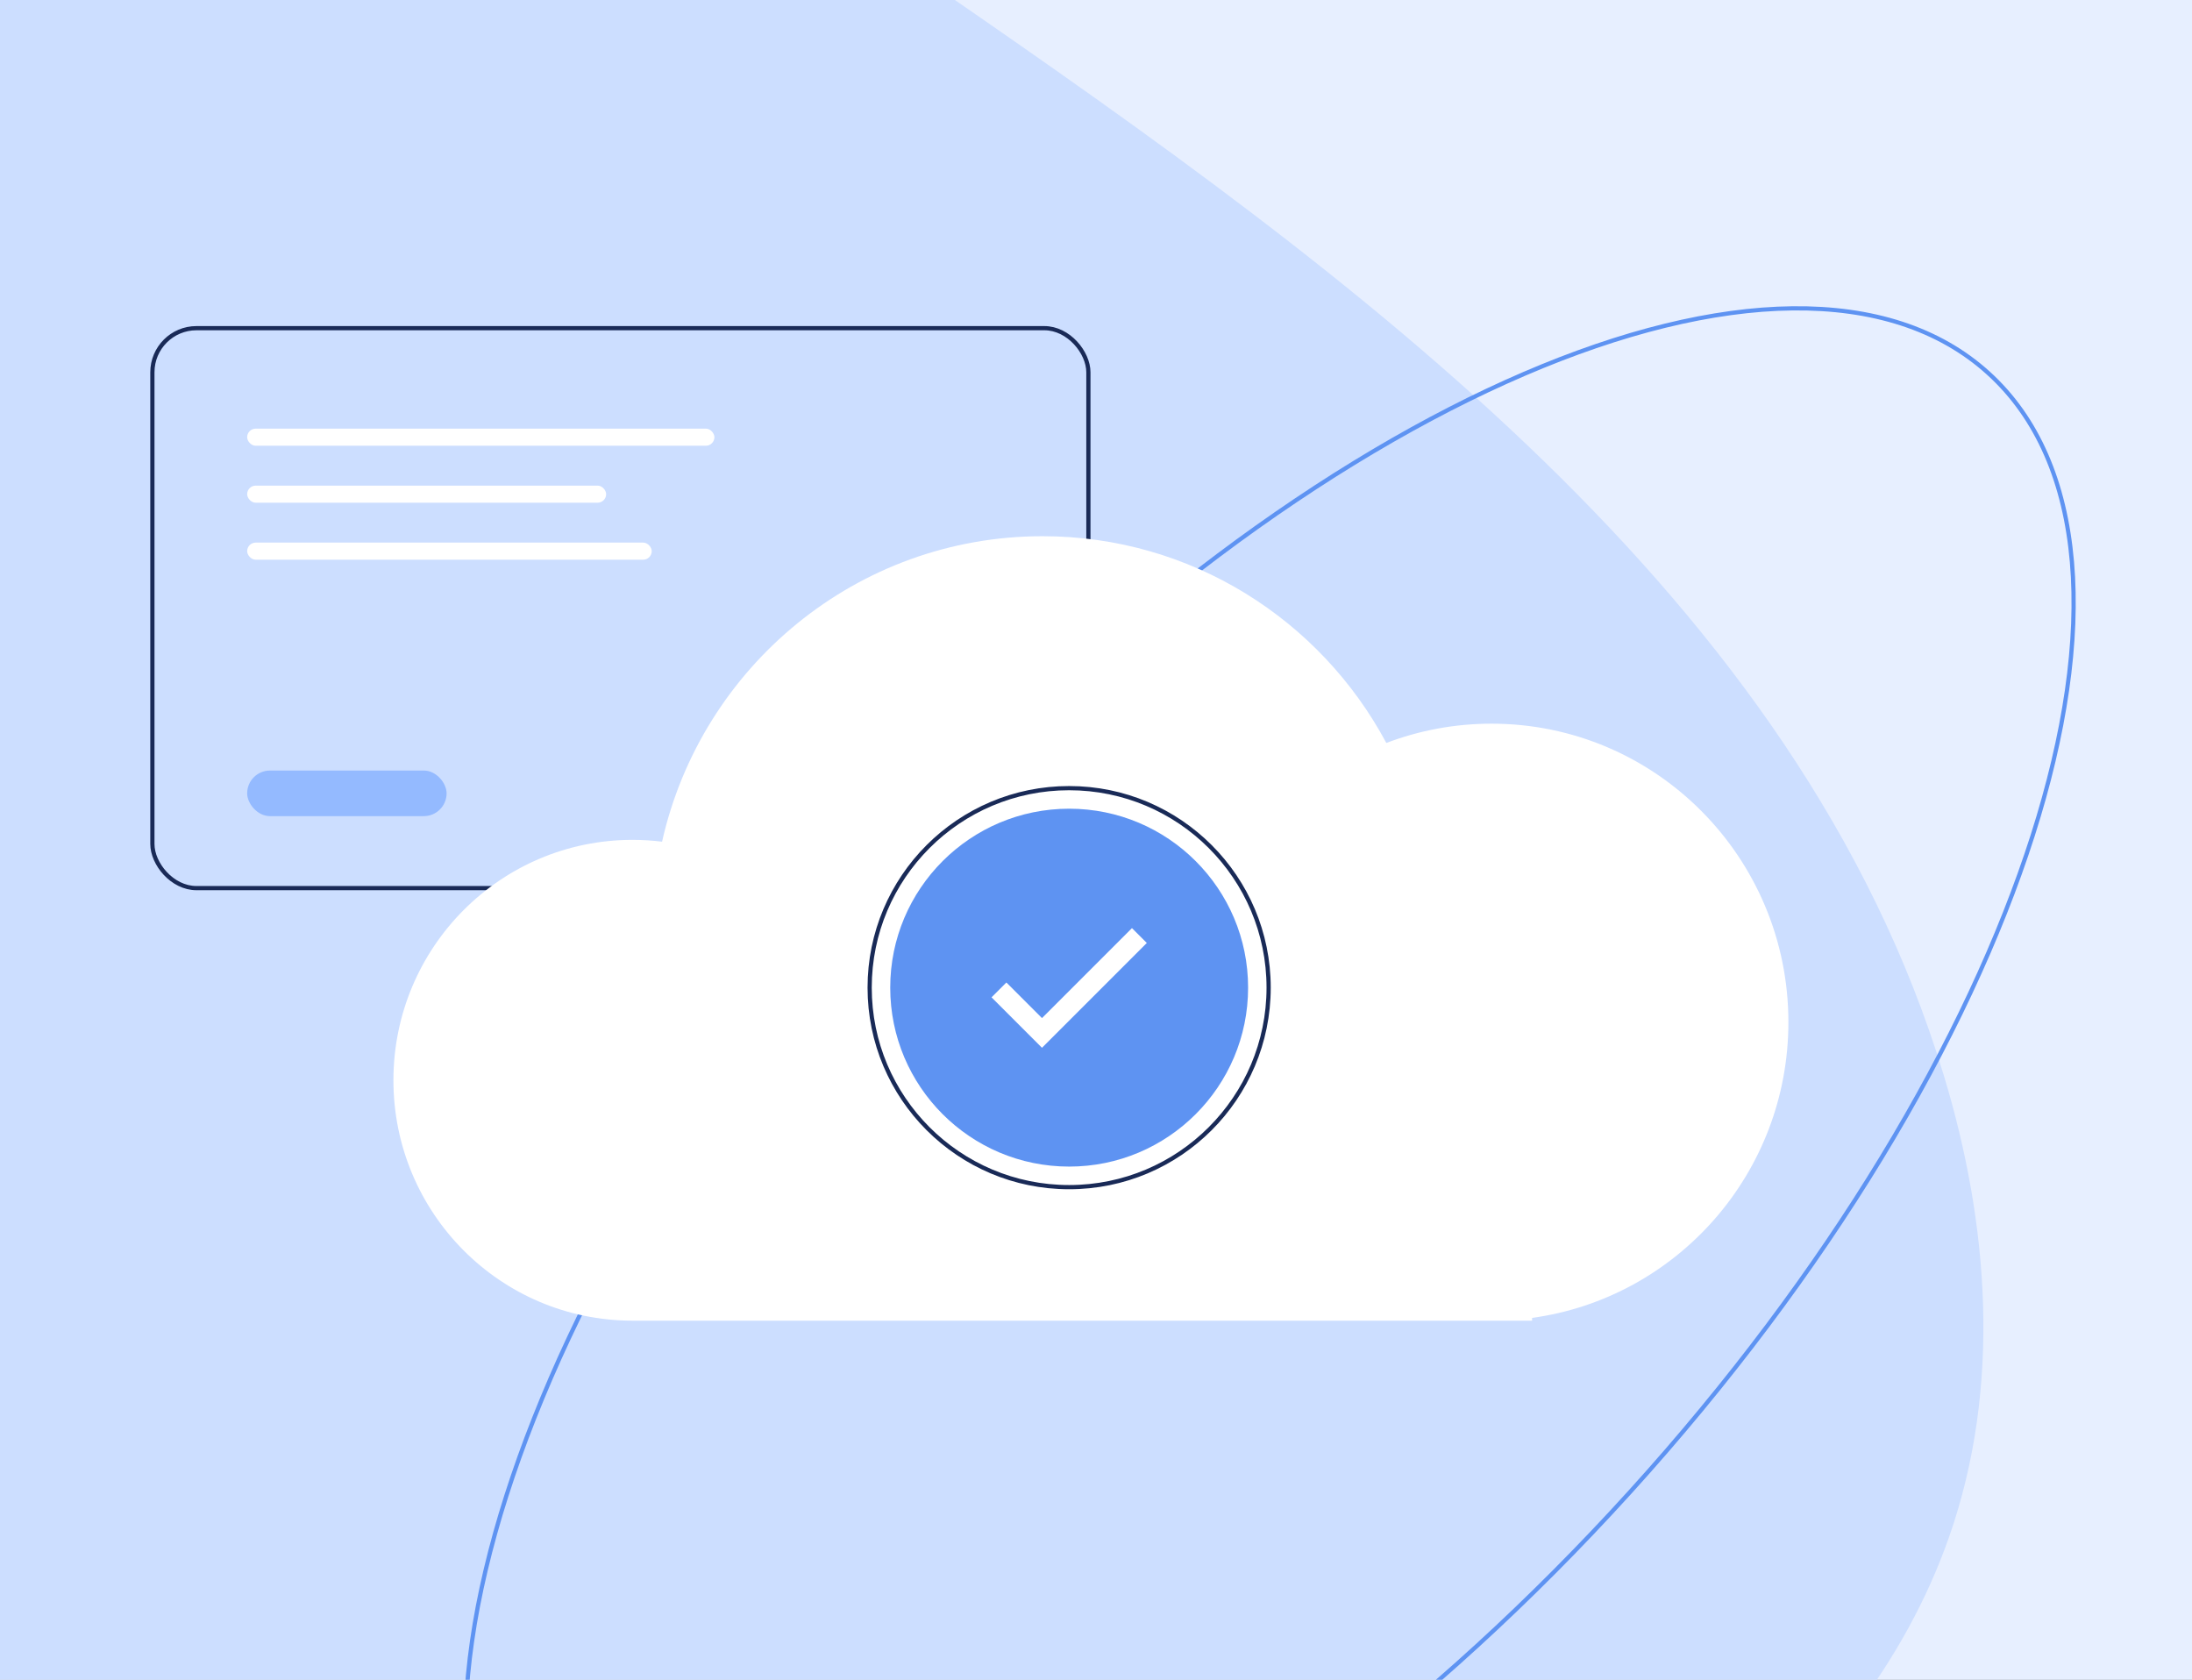 <svg width="522" height="400" viewBox="0 0 522 400" fill="none" xmlns="http://www.w3.org/2000/svg">
<rect x="0" y="0" width="522" height="400" fill="#808080" stroke="none"/>
<g clip-path="url(#clip0_2397_49842)">
<rect width="522" height="400" fill="#E7EFFF"/>
<path d="M-54.059 25.285C-40.511 -6.283 -22.653 -38.737 7.988 -56.205C33.393 -70.694 64.409 -72.676 92.679 -67.526C141.864 -58.58 183.685 -30.145 223.903 -2.414C323.14 66.028 428.219 142.168 462.83 255.871C473.606 291.256 476.703 330.137 464.183 365.909C443.052 426.314 382.557 466.537 322.716 494.361C252.991 526.785 169.128 523.119 93.445 517.254C-23.709 508.187 -83.554 464.573 -98.811 357.072C-114.509 246.496 -99.254 130.607 -54.053 25.3L-54.059 25.285Z" fill="#CCDEFF"/>
<rect x="36.289" y="78.148" width="222.898" height="133.339" rx="10.5" stroke="#192A57"/>
<rect x="58.859" y="102.073" width="111.27" height="4.071" rx="2.035" fill="white"/>
<rect x="58.859" y="115.642" width="85.488" height="4.071" rx="2.035" fill="white"/>
<rect x="58.859" y="129.212" width="96.344" height="4.071" rx="2.035" fill="white"/>
<rect x="58.859" y="183.49" width="47.493" height="10.856" rx="5.428" fill="#94BAFF"/>
<path d="M473.517 88.861C497.072 110.231 499.492 150.657 484.054 198.979C468.63 247.254 435.434 303.207 388.106 355.375C340.778 407.544 288.311 446.014 241.761 466.05C195.166 486.106 154.695 487.621 131.14 466.251C107.585 444.881 105.164 404.455 120.603 356.133C136.027 307.858 169.222 251.905 216.551 199.737C263.879 147.568 316.346 109.098 362.896 89.062C409.491 69.006 449.961 67.491 473.517 88.861Z" stroke="#5E93F2"/>
<path d="M150.619 314.49H364.847V313.833C399.322 309.101 425.887 279.375 425.887 243.41C425.887 204.153 394.238 172.33 355.197 172.33C346.374 172.33 337.928 173.955 330.14 176.924C314.469 147.614 283.685 127.688 248.272 127.688C204.031 127.688 167.013 158.788 157.663 200.432C155.355 200.145 153.004 199.998 150.619 199.998C119.177 199.998 93.688 225.628 93.688 257.244C93.688 288.86 119.177 314.49 150.619 314.49Z" fill="white"/>
<circle cx="254.609" cy="235.189" r="42.612" fill="#5E93F2"/>
<circle cx="254.604" cy="235.189" r="47.507" stroke="#192A57"/>
<path d="M237.891 235.728L248.139 245.976L271.333 222.782" stroke="white" stroke-width="5"/>
</g>
<defs>
<clipPath id="clip0_2397_49842">
<rect width="522" height="400" fill="white"/>
</clipPath>
</defs>
</svg>
